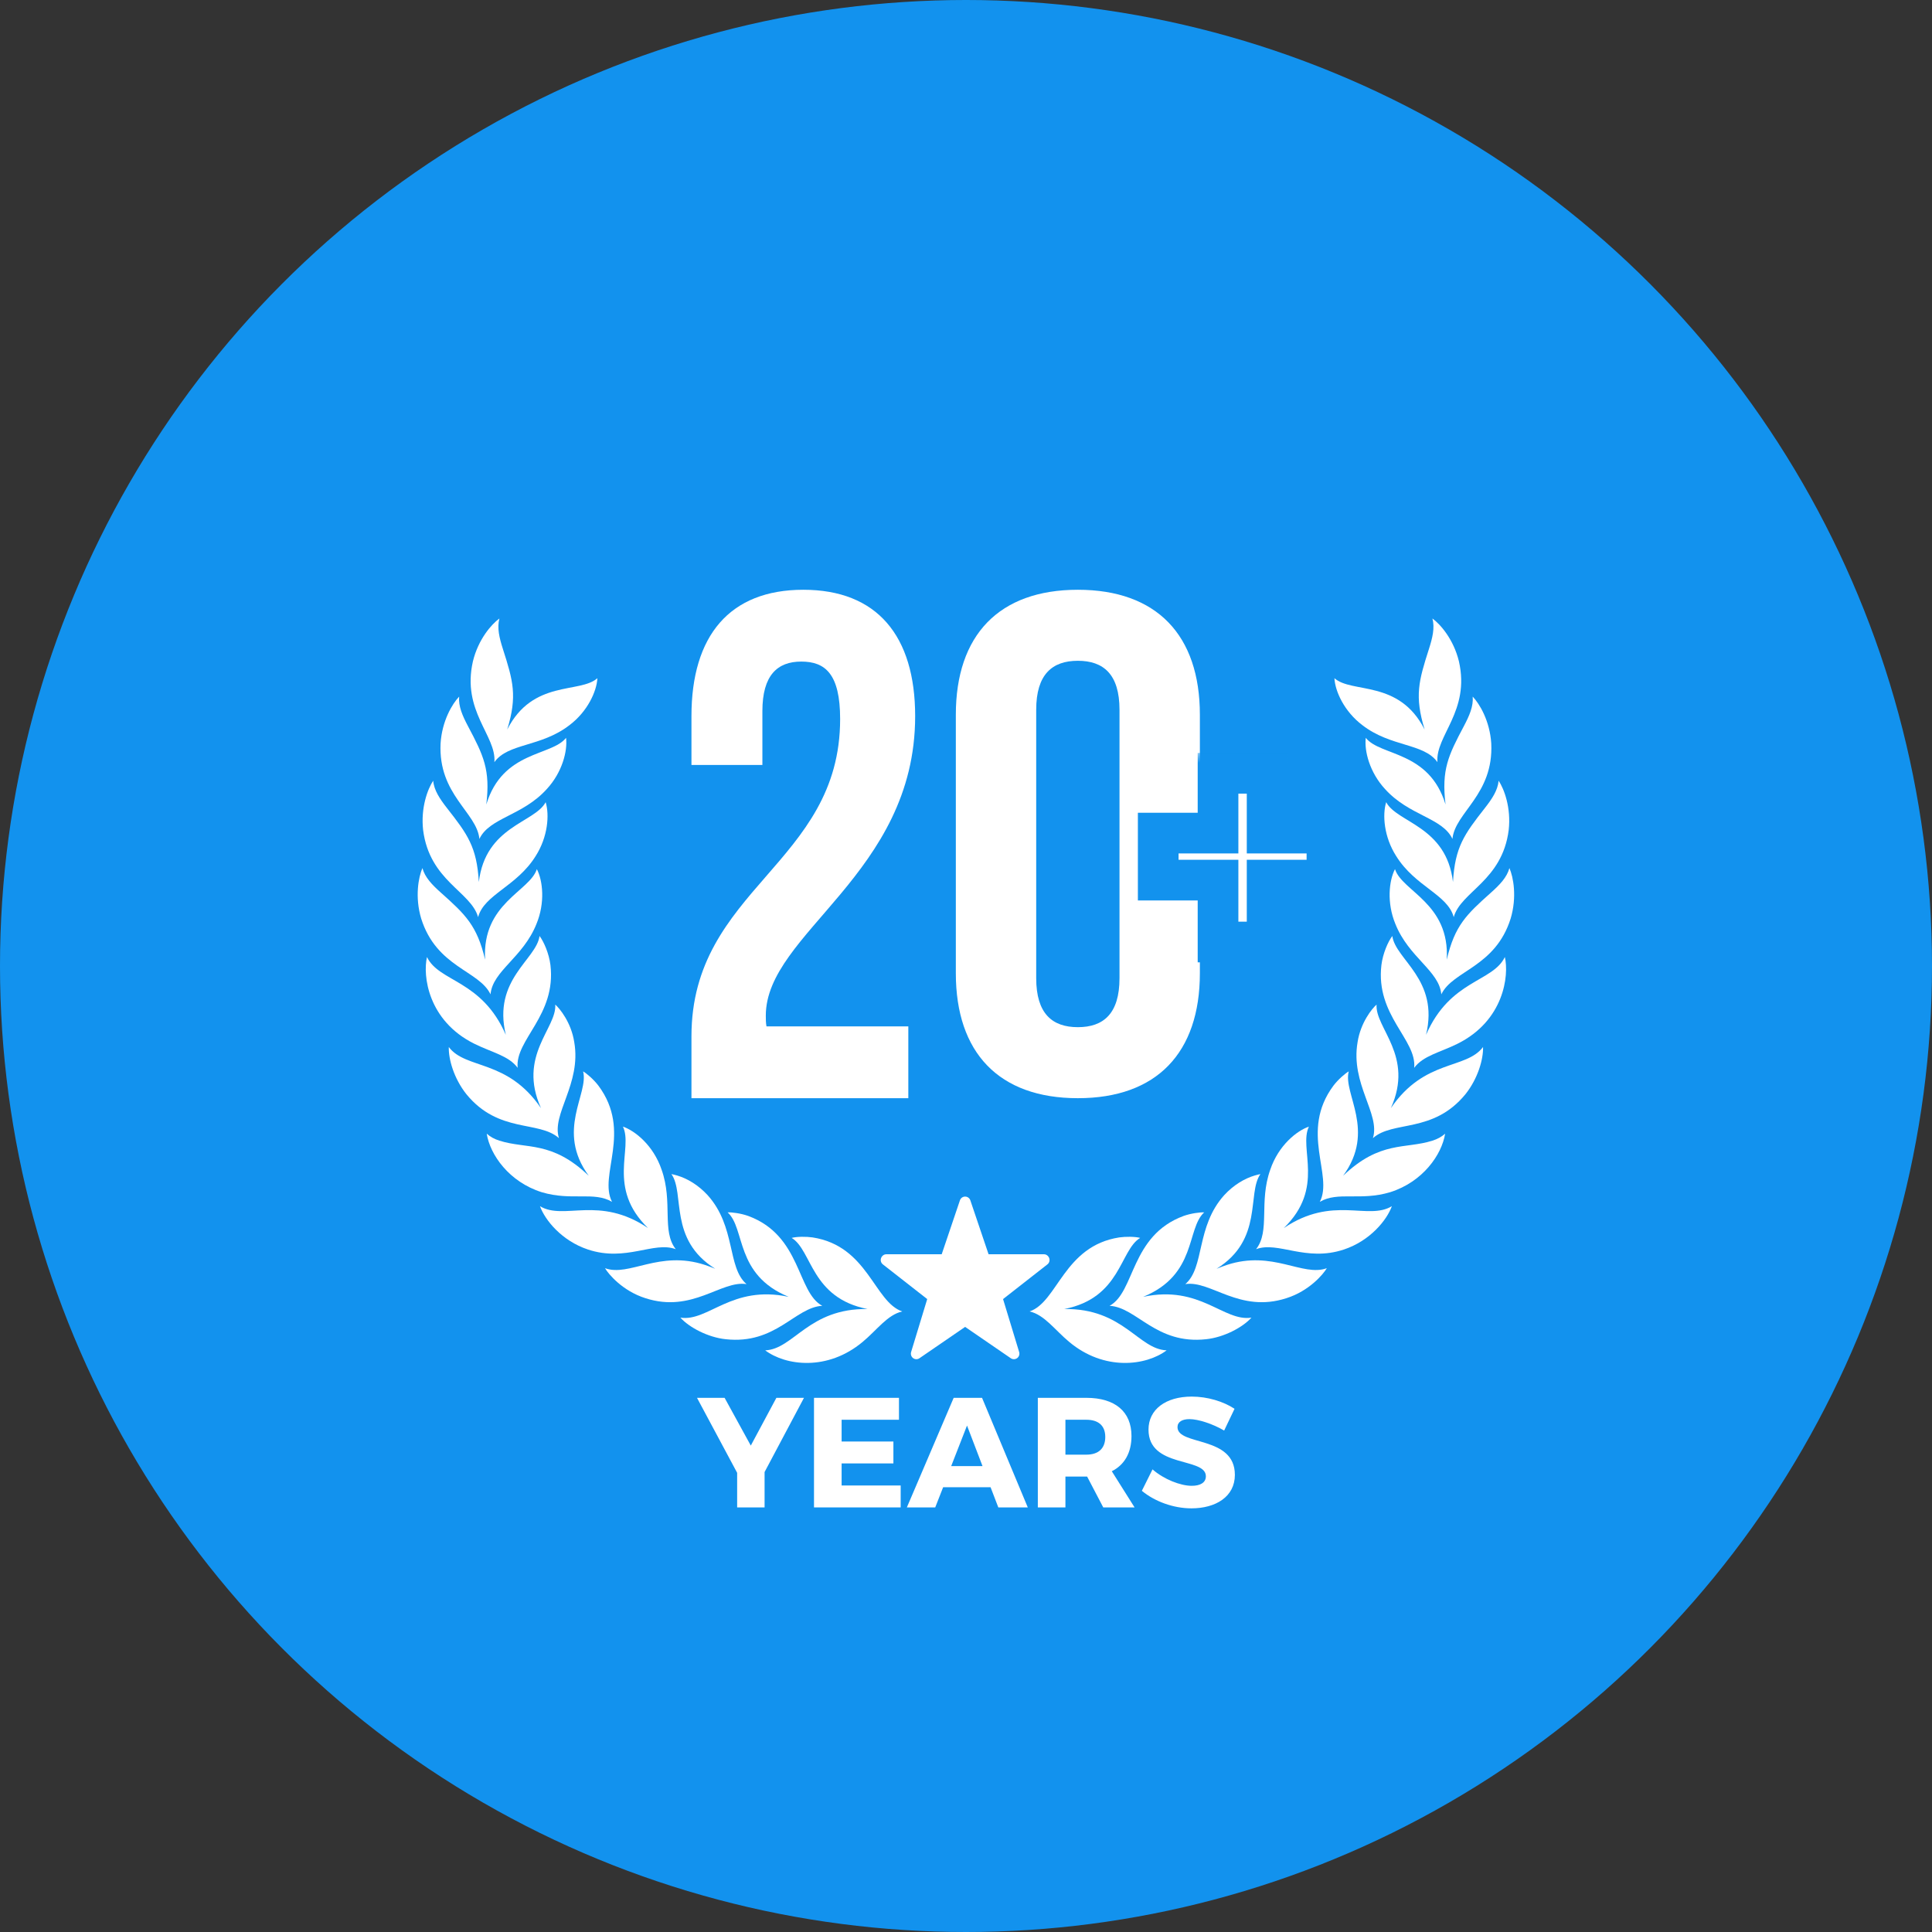 <svg width="95" height="95" viewBox="0 0 95 95" fill="none" xmlns="http://www.w3.org/2000/svg">
            <rect x="0" y="0" width="95" height="95" fill="#333333" stroke="none"/>
            <circle cx="47.5" cy="47.5" r="47.5" fill="#1292EE" />
            <path
                d="M52.332 64.367C55.231 64.325 55.969 66.344 57.365 66.399C56.362 67.153 54.302 67.433 52.571 65.981C51.867 65.396 51.355 64.649 50.627 64.486C52.011 64.017 52.307 61.269 55.036 60.846C55.344 60.802 55.8 60.801 56.065 60.87C55.055 61.479 55.123 63.822 52.332 64.367Z"
                fill="white"
            />
            <path
                d="M56.211 63.768C59.019 63.167 60.164 65.004 61.536 64.79C61.104 65.273 60.175 65.761 59.313 65.851C56.841 66.126 55.902 64.281 54.559 64.209C55.817 63.536 55.578 60.758 58.199 59.791C58.565 59.66 59.019 59.603 59.212 59.615C58.329 60.415 58.864 62.681 56.211 63.768Z"
                fill="white"
            />
            <path
                d="M59.821 62.388C59.994 62.319 60.162 62.253 60.331 62.198C62.581 61.46 64.052 62.796 65.243 62.359C65.068 62.658 64.374 63.48 63.262 63.832C60.946 64.586 59.538 62.945 58.284 63.142C59.246 62.32 58.797 60.32 60.198 58.767C60.654 58.271 61.194 57.95 61.693 57.803C61.767 57.782 61.9 57.744 61.977 57.732C61.304 58.682 62.138 60.948 59.821 62.388Z"
                fill="white"
            />
            <path
                d="M63.127 60.386C65.542 58.758 67.259 60.029 68.441 59.31C68.195 59.992 67.374 61.011 66.082 61.441C64.203 62.065 62.847 61.018 61.763 61.425C62.467 60.535 61.892 59.113 62.46 57.518C62.866 56.312 63.775 55.598 64.361 55.398C63.845 56.472 65.172 58.402 63.127 60.386Z"
                fill="white"
            />
            <path
                d="M66.043 57.815C67.865 56.073 69.095 56.516 70.436 56.088C70.676 56.012 70.885 55.902 71.06 55.744C70.896 56.778 69.962 58.117 68.355 58.623C66.884 59.063 65.791 58.572 64.898 59.096C65.578 57.783 63.889 55.644 65.566 53.386C65.804 53.072 66.152 52.778 66.32 52.682C66.026 53.78 67.673 55.588 66.043 57.815Z"
                fill="white"
            />
            <path
                d="M68.392 54.488C70.053 52.059 72.082 52.603 72.924 51.484C72.942 52.08 72.675 53.03 72.057 53.807C70.466 55.746 68.504 55.083 67.508 55.965C67.885 54.773 66.398 53.303 66.755 51.243C66.905 50.28 67.466 49.59 67.689 49.398C67.606 50.554 69.552 51.914 68.392 54.488Z"
                fill="white"
            />
            <path
                d="M70.121 50.885C71.309 48.163 73.406 48.302 73.996 47.058C74.211 47.979 73.945 50.188 71.679 51.318C70.814 51.75 69.98 51.908 69.538 52.507C69.675 51.12 67.631 49.935 67.927 47.45C67.998 46.881 68.254 46.296 68.463 46.025C68.615 47.191 70.779 48.155 70.121 50.885Z"
                fill="white"
            />
            <path
                d="M71.139 47.188C71.537 45.508 72.1 44.976 73.314 43.892C73.742 43.51 74.097 43.144 74.221 42.685C74.415 43.131 74.599 44.101 74.282 45.166C73.526 47.57 71.44 47.713 70.872 48.893C70.771 47.737 69.27 47.084 68.612 45.429C68.185 44.394 68.297 43.31 68.594 42.736C68.944 43.837 71.3 44.414 71.139 47.188Z"
                fill="white"
            />
            <path
                d="M71.446 43.371C71.544 41.646 72.004 41.022 73.01 39.738C73.364 39.286 73.649 38.861 73.69 38.389C73.959 38.792 74.311 39.714 74.185 40.819C73.863 43.321 71.835 43.834 71.483 45.097C71.18 43.977 69.589 43.602 68.651 42.092C68.049 41.149 67.969 40.063 68.161 39.445C68.699 40.465 71.119 40.612 71.446 43.371Z"
                fill="white"
            />
            <path
                d="M71.08 39.559C70.874 37.844 71.217 37.147 71.982 35.704C72.251 35.195 72.457 34.726 72.415 34.254C72.751 34.603 73.258 35.447 73.328 36.557C73.45 39.077 71.545 39.944 71.419 41.251C70.925 40.203 69.293 40.118 68.105 38.799C67.347 37.98 67.078 36.924 67.158 36.281C67.867 37.19 70.274 36.902 71.08 39.559Z"
                fill="white"
            />
            <path
                d="M70.051 35.872C69.547 34.221 69.763 33.474 70.262 31.917C70.438 31.368 70.559 30.87 70.435 30.412C70.826 30.696 71.474 31.436 71.737 32.516C72.299 34.974 70.576 36.169 70.681 37.476C70.011 36.534 68.391 36.742 66.99 35.657C66.1 34.985 65.65 33.995 65.616 33.348C66.473 34.115 68.792 33.401 70.051 35.872Z"
                fill="white"
            />
            <path
                d="M42.66 64.367C39.761 64.325 39.023 66.344 37.627 66.399C38.63 67.153 40.689 67.433 42.421 65.981C43.125 65.396 43.637 64.649 44.365 64.486C42.98 64.017 42.685 61.269 39.956 60.846C39.648 60.802 39.192 60.801 38.927 60.87C39.937 61.479 39.869 63.822 42.66 64.367Z"
                fill="white"
            />
            <path
                d="M38.781 63.768C35.973 63.167 34.828 65.004 33.456 64.79C33.888 65.273 34.817 65.761 35.679 65.851C38.151 66.126 39.089 64.281 40.433 64.209C39.175 63.536 39.414 60.758 36.793 59.791C36.427 59.66 35.973 59.603 35.779 59.615C36.663 60.415 36.128 62.681 38.781 63.768Z"
                fill="white"
            />
            <path
                d="M35.171 62.388C34.999 62.319 34.831 62.253 34.661 62.198C32.412 61.46 30.941 62.796 29.749 62.359C29.924 62.658 30.619 63.48 31.73 63.832C34.047 64.586 35.455 62.945 36.708 63.142C35.747 62.32 36.196 60.32 34.794 58.767C34.338 58.271 33.798 57.95 33.3 57.803C33.225 57.782 33.093 57.744 33.015 57.732C33.689 58.682 32.855 60.948 35.171 62.388Z"
                fill="white"
            />
            <path
                d="M31.865 60.386C29.45 58.758 27.734 60.029 26.551 59.31C26.798 59.992 27.618 61.011 28.91 61.441C30.789 62.065 32.145 61.018 33.229 61.425C32.525 60.535 33.1 59.113 32.533 57.518C32.126 56.312 31.217 55.598 30.631 55.398C31.147 56.472 29.82 58.402 31.865 60.386Z"
                fill="white"
            />
            <path
                d="M28.949 57.815C27.127 56.073 25.897 56.516 24.556 56.088C24.316 56.012 24.108 55.902 23.933 55.744C24.096 56.778 25.03 58.117 26.638 58.623C28.109 59.063 29.201 58.572 30.094 59.096C29.415 57.783 31.104 55.644 29.427 53.386C29.189 53.072 28.84 52.778 28.672 52.682C28.966 53.78 27.319 55.588 28.949 57.815Z"
                fill="white"
            />
            <path
                d="M26.601 54.488C24.94 52.059 22.911 52.603 22.068 51.484C22.051 52.08 22.317 53.03 22.936 53.807C24.526 55.746 26.489 55.083 27.485 55.965C27.107 54.773 28.595 53.303 28.237 51.243C28.088 50.28 27.526 49.59 27.303 49.398C27.386 50.554 25.439 51.914 26.601 54.488Z"
                fill="white"
            />
            <path
                d="M24.872 50.885C23.683 48.163 21.586 48.302 20.996 47.058C20.781 47.979 21.047 50.188 23.313 51.318C24.179 51.75 25.012 51.908 25.454 52.507C25.318 51.12 27.361 49.935 27.066 47.45C26.995 46.881 26.738 46.296 26.53 46.025C26.377 47.191 24.213 48.155 24.872 50.885Z"
                fill="white"
            />
            <path
                d="M23.854 47.188C23.455 45.508 22.893 44.976 21.678 43.892C21.25 43.51 20.895 43.144 20.771 42.685C20.578 43.131 20.393 44.101 20.71 45.166C21.466 47.57 23.552 47.713 24.12 48.893C24.222 47.737 25.722 47.084 26.38 45.429C26.808 44.394 26.695 43.31 26.398 42.736C26.048 43.837 23.692 44.414 23.854 47.188Z"
                fill="white"
            />
            <path
                d="M23.545 43.371C23.448 41.646 22.988 41.022 21.982 39.738C21.628 39.286 21.342 38.861 21.301 38.389C21.032 38.792 20.681 39.714 20.806 40.819C21.128 43.321 23.156 43.834 23.509 45.097C23.811 43.977 25.402 43.602 26.341 42.092C26.942 41.149 27.022 40.063 26.831 39.445C26.293 40.465 23.873 40.612 23.545 43.371Z"
                fill="white"
            />
            <path
                d="M23.912 39.559C24.118 37.844 23.775 37.147 23.01 35.704C22.741 35.195 22.535 34.726 22.577 34.254C22.241 34.603 21.734 35.447 21.664 36.557C21.542 39.077 23.447 39.944 23.573 41.251C24.067 40.203 25.699 40.118 26.887 38.799C27.645 37.98 27.914 36.924 27.834 36.281C27.125 37.19 24.718 36.902 23.912 39.559Z"
                fill="white"
            />
            <path
                d="M24.941 35.872C25.445 34.221 25.229 33.474 24.73 31.917C24.554 31.368 24.433 30.87 24.557 30.412C24.166 30.696 23.518 31.436 23.255 32.516C22.693 34.974 24.416 36.169 24.31 37.476C24.98 36.534 26.601 36.742 28.002 35.657C28.892 34.985 29.341 33.995 29.375 33.348C28.519 34.115 26.201 33.401 24.941 35.872Z"
                fill="white"
            />
            <path
                d="M51.593 61.869C51.556 61.759 51.454 61.675 51.339 61.675H48.61L47.713 59.022C47.675 58.912 47.573 58.838 47.457 58.838C47.342 58.838 47.239 58.912 47.202 59.022L46.305 61.675H43.576C43.461 61.675 43.359 61.759 43.322 61.869C43.285 61.979 43.321 62.101 43.412 62.172L45.593 63.878L44.801 66.482C44.768 66.593 44.807 66.713 44.899 66.781C44.991 66.85 45.116 66.853 45.211 66.787L47.457 65.246L49.704 66.788C49.798 66.852 49.924 66.85 50.016 66.781C50.108 66.713 50.147 66.593 50.114 66.482L49.322 63.878L51.503 62.172C51.594 62.101 51.63 61.979 51.593 61.869Z"
                fill="white"
            />
            <path
                d="M37.596 74.122H36.247V72.421L34.273 68.734H35.63L36.918 71.082L38.176 68.734H39.533L37.596 72.383V74.122Z"
                fill="white"
            />
            <path d="M41.384 69.812V70.882H43.93V71.959H41.384V73.044H44.288V74.122H40.026V68.734H44.204V69.812H41.384Z" fill="white" />
            <path
                d="M46.376 73.129L45.987 74.122H44.592L46.894 68.734H48.289L50.538 74.122H49.089L48.708 73.129H46.376ZM47.55 70.097L46.772 72.09H48.312L47.55 70.097Z"
                fill="white"
            />
            <path
                d="M53.456 72.606H52.389V74.122H51.032V68.734H53.418C54.829 68.734 55.637 69.412 55.637 70.612C55.637 71.436 55.294 72.029 54.669 72.344L55.789 74.122H54.249L53.456 72.606ZM53.418 71.528C54.005 71.528 54.348 71.228 54.348 70.658C54.348 70.097 54.005 69.812 53.418 69.812H52.389V71.528H53.418Z"
                fill="white"
            />
            <path
                d="M60.705 69.273L60.194 70.343C59.63 70.012 58.921 69.781 58.487 69.781C58.136 69.781 57.9 69.912 57.9 70.174C57.9 71.105 60.721 70.574 60.721 72.521C60.721 73.599 59.775 74.168 58.586 74.168C57.694 74.168 56.779 73.829 56.147 73.306L56.672 72.252C57.221 72.737 58.044 73.06 58.601 73.06C59.028 73.06 59.295 72.898 59.295 72.591C59.295 71.636 56.474 72.206 56.474 70.297C56.474 69.304 57.32 68.673 58.601 68.673C59.371 68.673 60.156 68.911 60.705 69.273Z"
                fill="white"
            />
            <path
                d="M39.4 32.531C38.226 32.531 37.488 33.202 37.488 34.968V37.616H34V35.215C34 31.26 35.878 29 39.5 29C43.122 29 45 31.26 45 35.215C45 42.983 37.656 45.879 37.656 49.939C37.656 50.116 37.656 50.292 37.689 50.469H44.664V54H34V50.963C34 43.689 41.311 42.489 41.311 35.356C41.311 33.131 40.573 32.531 39.4 32.531Z"
                fill="white"
            />
            <path
                d="M47 35.145C47 31.235 49.12 29 53 29C56.88 29 59 31.235 59 35.145V47.855C59 51.765 56.88 54 53 54C49.12 54 47 51.765 47 47.855V35.145ZM50.952 48.099C50.952 49.845 51.743 50.508 53 50.508C54.258 50.508 55.048 49.845 55.048 48.099V34.901C55.048 33.155 54.258 32.492 53 32.492C51.743 32.492 50.952 33.155 50.952 34.901V48.099Z"
                fill="white"
            />
            <mask id="path-32-outside-1_0_1" maskUnits="userSpaceOnUse" x="55" y="37" width="12" height="11" fill="black">
                <rect fill="white" x="55" y="37" width="12" height="11" />
                <path d="M59.893 46.32V43.277H56.952V40.965H59.893V38.024H62.307V40.965H65.248V43.277H62.307V46.32H59.893Z" />
            </mask>
            <path d="M59.893 46.32V43.277H56.952V40.965H59.893V38.024H62.307V40.965H65.248V43.277H62.307V46.32H59.893Z" fill="white" />
            <path
                d="M59.893 46.32H58.893V47.32H59.893V46.32ZM59.893 43.277H60.893V42.277H59.893V43.277ZM56.952 43.277H55.952V44.277H56.952V43.277ZM56.952 40.965V39.965H55.952V40.965H56.952ZM59.893 40.965V41.965H60.893V40.965H59.893ZM59.893 38.024V37.024H58.893V38.024H59.893ZM62.307 38.024H63.307V37.024H62.307V38.024ZM62.307 40.965H61.307V41.965H62.307V40.965ZM65.248 40.965H66.248V39.965H65.248V40.965ZM65.248 43.277V44.277H66.248V43.277H65.248ZM62.307 43.277V42.277H61.307V43.277H62.307ZM62.307 46.32V47.32H63.307V46.32H62.307ZM60.893 46.32V43.277H58.893V46.32H60.893ZM59.893 42.277H56.952V44.277H59.893V42.277ZM57.952 43.277V40.965H55.952V43.277H57.952ZM56.952 41.965H59.893V39.965H56.952V41.965ZM60.893 40.965V38.024H58.893V40.965H60.893ZM59.893 39.024H62.307V37.024H59.893V39.024ZM61.307 38.024V40.965H63.307V38.024H61.307ZM62.307 41.965H65.248V39.965H62.307V41.965ZM64.248 40.965V43.277H66.248V40.965H64.248ZM65.248 42.277H62.307V44.277H65.248V42.277ZM61.307 43.277V46.32H63.307V43.277H61.307ZM62.307 45.32H59.893V47.32H62.307V45.32Z"
                fill="#1292EE"
                mask="url(#path-32-outside-1_0_1)"
            />
        </svg>